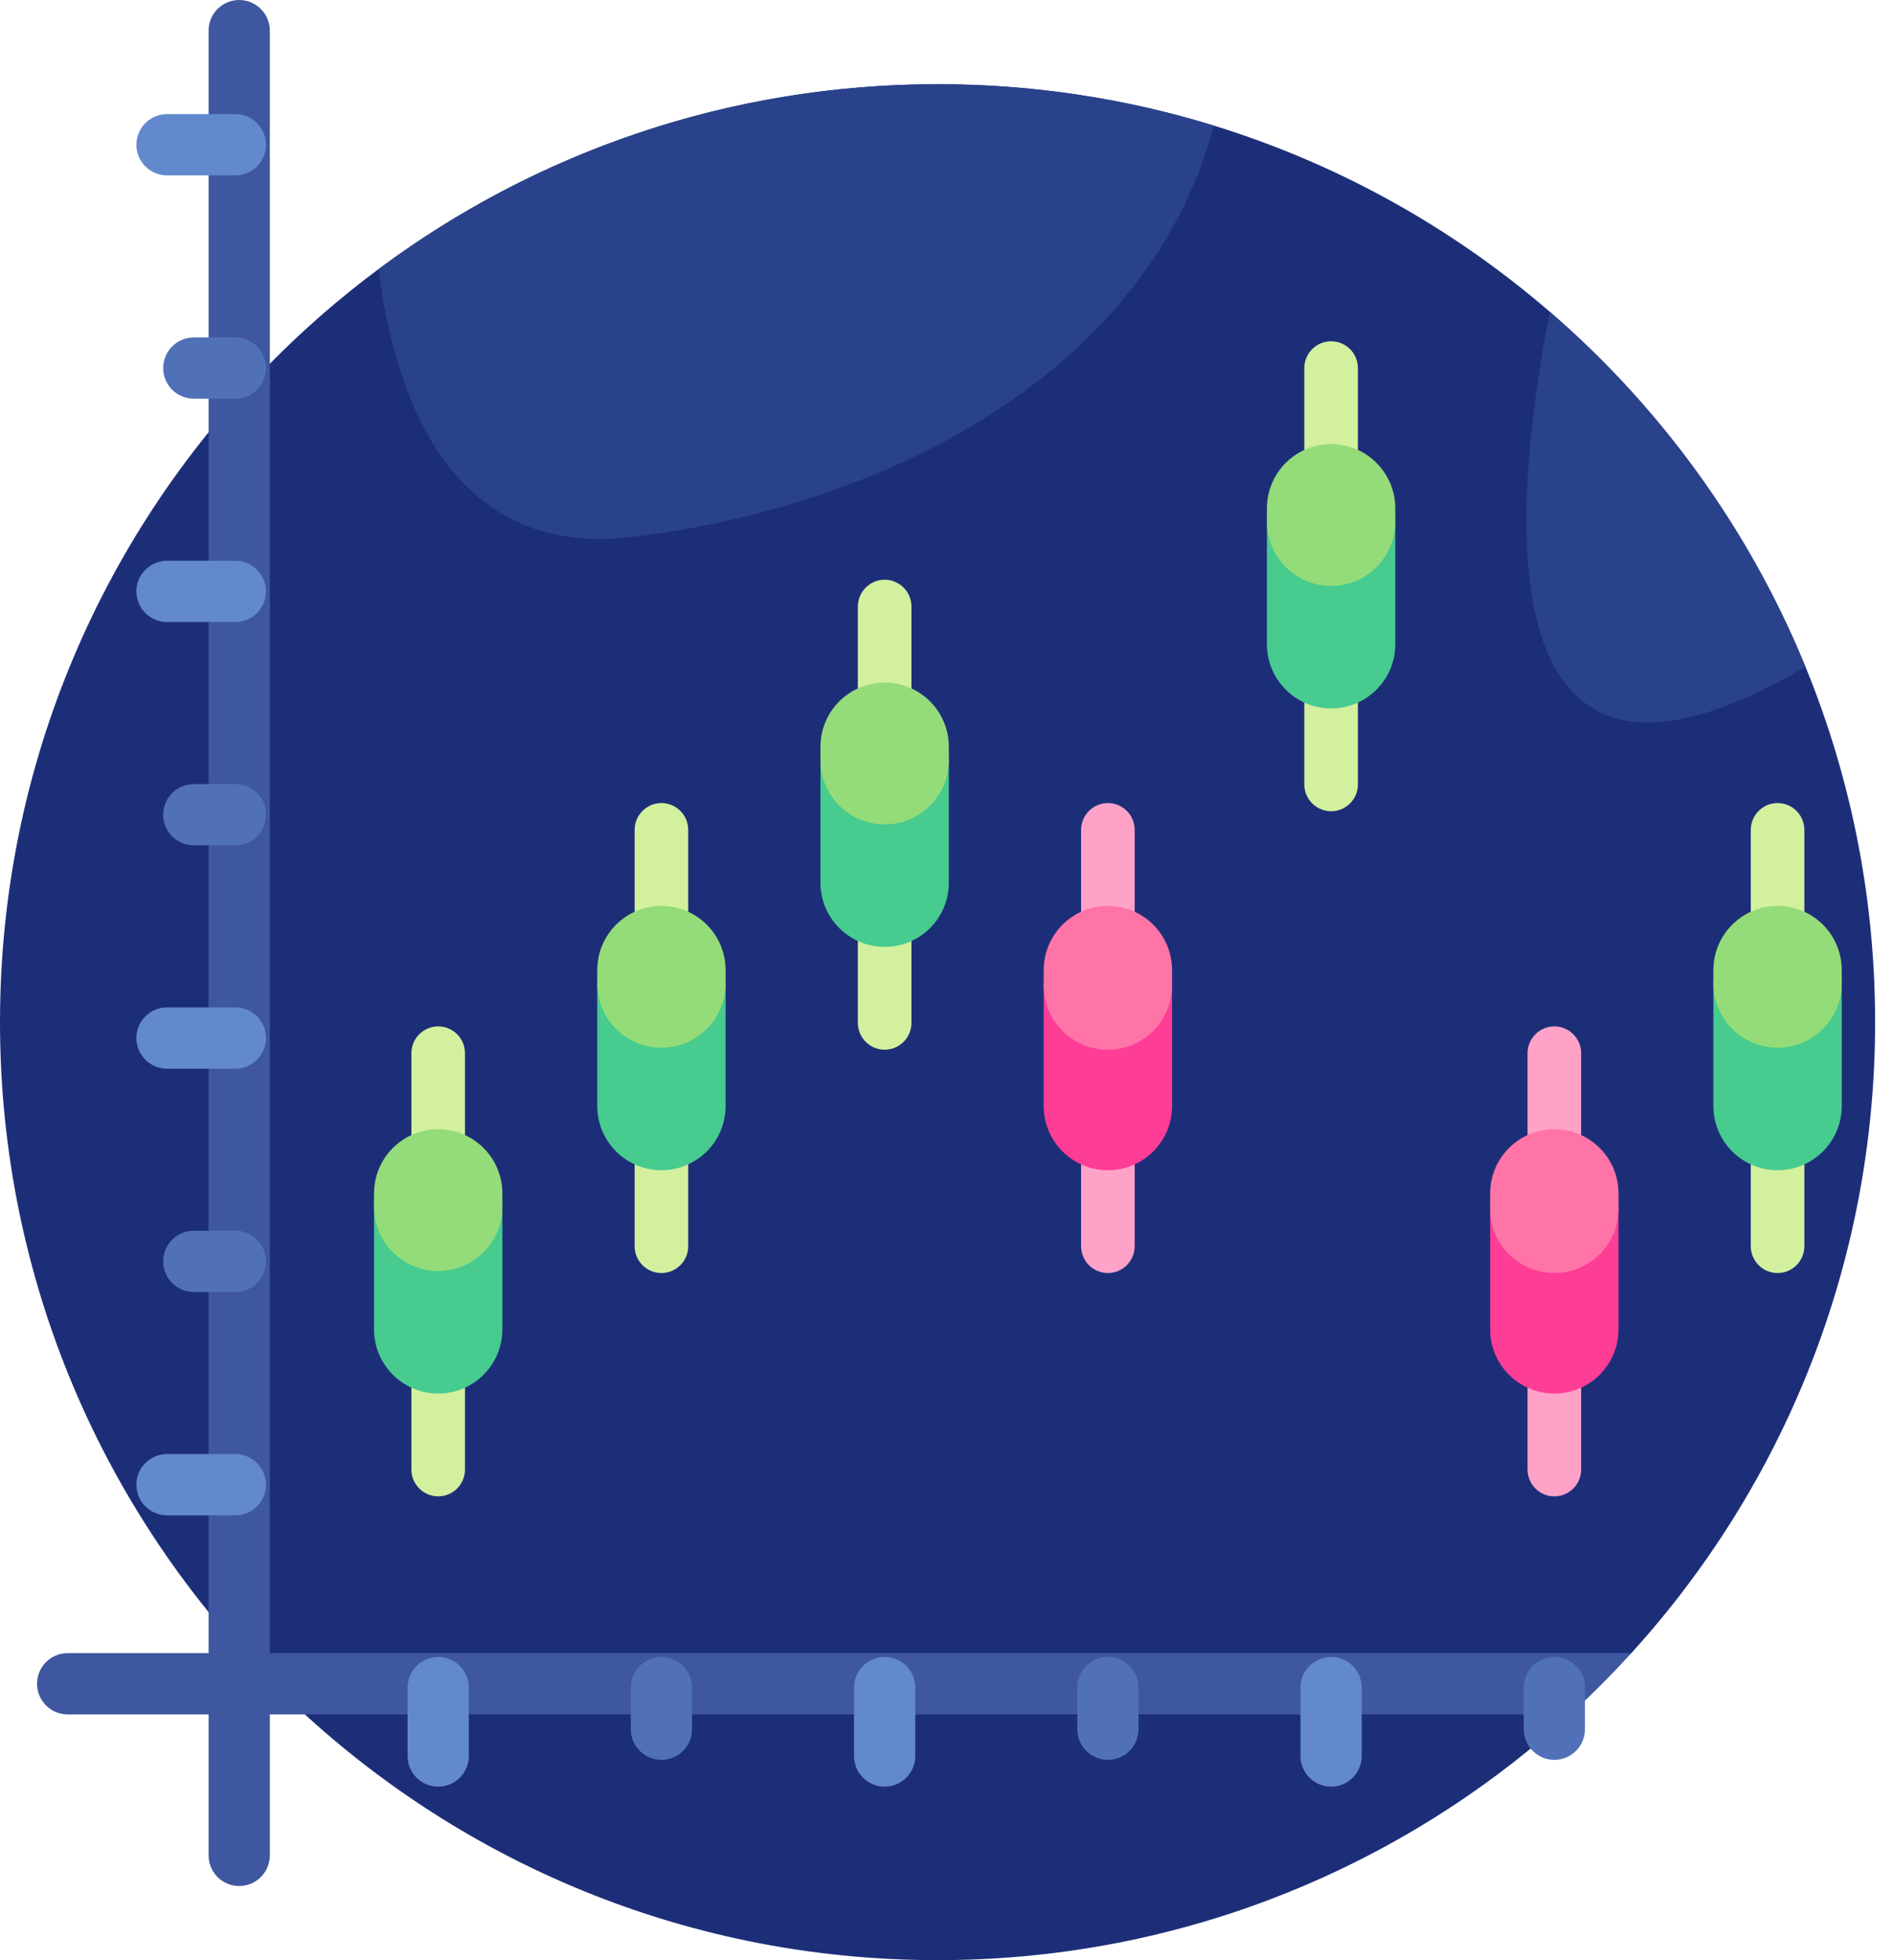 <svg width="58" height="60" viewBox="0 0 58 60" fill="none" xmlns="http://www.w3.org/2000/svg">
<path d="M49.955 50.603C54.594 45.503 57.422 38.726 57.422 31.289C57.422 15.432 44.568 2.578 28.711 2.578C12.854 2.578 0 15.432 0 31.289C0 47.146 12.854 60 28.711 60C35.823 60 42.33 57.413 47.345 53.13L49.955 50.603Z" fill="#1D2E79"/>
<path d="M7.325 57.731C7.077 57.731 6.838 57.632 6.662 57.456C6.486 57.28 6.388 57.042 6.388 56.793V0.938C6.388 0.689 6.486 0.45 6.662 0.275C6.838 0.099 7.077 0 7.325 0C7.574 0 7.812 0.099 7.988 0.275C8.164 0.45 8.263 0.689 8.263 0.938V56.793C8.263 57.042 8.164 57.28 7.988 57.456C7.812 57.632 7.574 57.731 7.325 57.731Z" fill="#3F57A0"/>
<path d="M7.208 5.368H5.114C4.865 5.368 4.627 5.269 4.451 5.094C4.275 4.918 4.177 4.679 4.177 4.431C4.177 4.182 4.275 3.944 4.451 3.768C4.627 3.592 4.865 3.493 5.114 3.493H7.208C7.457 3.493 7.695 3.592 7.871 3.768C8.047 3.944 8.146 4.182 8.146 4.431C8.146 4.679 8.047 4.918 7.871 5.094C7.695 5.269 7.457 5.368 7.208 5.368Z" fill="#6289CD"/>
<path d="M7.208 12.204H5.934C5.686 12.204 5.447 12.105 5.271 11.93C5.096 11.754 4.997 11.515 4.997 11.267C4.997 11.018 5.096 10.78 5.271 10.604C5.447 10.428 5.686 10.329 5.934 10.329H7.208C7.457 10.329 7.695 10.428 7.871 10.604C8.047 10.78 8.146 11.018 8.146 11.267C8.146 11.515 8.047 11.754 7.871 11.93C7.695 12.105 7.457 12.204 7.208 12.204ZM7.208 39.548H5.934C5.686 39.548 5.447 39.449 5.271 39.273C5.096 39.097 4.997 38.859 4.997 38.61C4.997 38.362 5.096 38.123 5.271 37.947C5.447 37.772 5.686 37.673 5.934 37.673H7.208C7.457 37.673 7.695 37.772 7.871 37.947C8.047 38.123 8.146 38.362 8.146 38.61C8.146 38.859 8.047 39.097 7.871 39.273C7.695 39.449 7.457 39.548 7.208 39.548ZM7.208 25.876H5.934C5.686 25.876 5.447 25.777 5.271 25.601C5.096 25.425 4.997 25.187 4.997 24.938C4.997 24.69 5.096 24.451 5.271 24.276C5.447 24.1 5.686 24.001 5.934 24.001H7.208C7.457 24.001 7.695 24.1 7.871 24.276C8.047 24.451 8.146 24.69 8.146 24.938C8.146 25.187 8.047 25.425 7.871 25.601C7.695 25.777 7.457 25.876 7.208 25.876Z" fill="#5071B7"/>
<path d="M7.208 19.04H5.114C4.865 19.04 4.627 18.941 4.451 18.765C4.275 18.59 4.177 18.351 4.177 18.102C4.177 17.854 4.275 17.615 4.451 17.44C4.627 17.264 4.865 17.165 5.114 17.165H7.208C7.457 17.165 7.695 17.264 7.871 17.44C8.047 17.615 8.146 17.854 8.146 18.102C8.146 18.351 8.047 18.59 7.871 18.765C7.695 18.941 7.457 19.04 7.208 19.04ZM7.208 46.384H5.114C4.865 46.384 4.627 46.285 4.451 46.109C4.275 45.934 4.177 45.695 4.177 45.446C4.177 45.198 4.275 44.959 4.451 44.783C4.627 44.608 4.865 44.509 5.114 44.509H7.208C7.457 44.509 7.695 44.608 7.871 44.783C8.047 44.959 8.146 45.198 8.146 45.446C8.146 45.695 8.047 45.934 7.871 46.109C7.695 46.285 7.457 46.384 7.208 46.384ZM7.208 32.712H5.114C4.865 32.712 4.627 32.613 4.451 32.437C4.275 32.262 4.177 32.023 4.177 31.774C4.177 31.526 4.275 31.287 4.451 31.111C4.627 30.936 4.865 30.837 5.114 30.837H7.208C7.457 30.837 7.695 30.936 7.871 31.111C8.047 31.287 8.146 31.526 8.146 31.774C8.146 32.023 8.047 32.262 7.871 32.437C7.695 32.613 7.457 32.712 7.208 32.712Z" fill="#6289CD"/>
<path d="M2.072 50.602C1.823 50.602 1.585 50.701 1.409 50.877C1.233 51.053 1.135 51.291 1.135 51.54C1.135 51.789 1.233 52.027 1.409 52.203C1.585 52.379 1.823 52.477 2.072 52.477H48.084C48.736 51.882 49.361 51.256 49.955 50.602H2.072Z" fill="#3F57A0"/>
<path d="M47.599 53.869C47.35 53.869 47.111 53.77 46.936 53.594C46.76 53.418 46.661 53.18 46.661 52.931V51.657C46.661 51.409 46.76 51.17 46.936 50.994C47.111 50.819 47.35 50.72 47.599 50.72C47.847 50.72 48.086 50.819 48.261 50.994C48.437 51.17 48.536 51.409 48.536 51.657V52.931C48.536 53.18 48.437 53.418 48.261 53.594C48.086 53.77 47.847 53.869 47.599 53.869ZM20.255 53.869C20.006 53.869 19.768 53.77 19.592 53.594C19.416 53.418 19.317 53.18 19.317 52.931V51.657C19.317 51.409 19.416 51.17 19.592 50.994C19.768 50.819 20.006 50.72 20.255 50.72C20.503 50.72 20.742 50.819 20.918 50.994C21.094 51.17 21.192 51.409 21.192 51.657V52.931C21.192 53.18 21.094 53.418 20.918 53.594C20.742 53.77 20.503 53.869 20.255 53.869ZM33.927 53.869C33.678 53.869 33.44 53.77 33.264 53.594C33.088 53.418 32.989 53.18 32.989 52.931V51.657C32.989 51.409 33.088 51.17 33.264 50.994C33.44 50.819 33.678 50.72 33.927 50.72C34.175 50.72 34.414 50.819 34.59 50.994C34.766 51.17 34.864 51.409 34.864 51.657V52.931C34.864 53.18 34.766 53.418 34.59 53.594C34.414 53.77 34.175 53.869 33.927 53.869Z" fill="#5071B7"/>
<path d="M40.763 54.689C40.514 54.689 40.276 54.59 40.1 54.414C39.924 54.239 39.825 54 39.825 53.751V51.657C39.825 51.409 39.924 51.17 40.1 50.994C40.276 50.819 40.514 50.72 40.763 50.72C41.011 50.72 41.25 50.819 41.426 50.994C41.601 51.17 41.7 51.409 41.7 51.657V53.752C41.7 54 41.601 54.239 41.425 54.414C41.25 54.59 41.011 54.689 40.763 54.689ZM13.419 54.689C13.17 54.689 12.932 54.59 12.756 54.414C12.58 54.239 12.481 54 12.481 53.751V51.657C12.481 51.409 12.58 51.17 12.756 50.994C12.932 50.819 13.17 50.72 13.419 50.72C13.668 50.72 13.906 50.819 14.082 50.994C14.258 51.17 14.356 51.409 14.356 51.657V53.752C14.356 54 14.258 54.239 14.082 54.414C13.906 54.59 13.668 54.689 13.419 54.689ZM27.091 54.689C26.842 54.689 26.604 54.59 26.428 54.414C26.252 54.239 26.153 54 26.153 53.751V51.657C26.153 51.409 26.252 51.17 26.428 50.994C26.604 50.819 26.842 50.72 27.091 50.72C27.339 50.72 27.578 50.819 27.754 50.994C27.93 51.17 28.028 51.409 28.028 51.657V53.752C28.028 53.875 28.004 53.996 27.957 54.11C27.91 54.224 27.841 54.327 27.754 54.414C27.667 54.501 27.563 54.57 27.45 54.617C27.336 54.665 27.214 54.689 27.091 54.689Z" fill="#6289CD"/>
<path d="M13.419 36.134C13.201 36.134 12.993 36.047 12.839 35.893C12.685 35.739 12.599 35.531 12.599 35.313V32.238C12.599 32.02 12.685 31.812 12.839 31.658C12.993 31.504 13.201 31.418 13.419 31.418C13.636 31.418 13.845 31.504 13.999 31.658C14.153 31.812 14.239 32.02 14.239 32.238V35.313C14.239 35.531 14.153 35.739 13.999 35.893C13.845 36.047 13.636 36.134 13.419 36.134ZM13.419 45.803C13.201 45.803 12.993 45.717 12.839 45.563C12.685 45.409 12.599 45.201 12.599 44.983V41.908C12.599 41.69 12.685 41.481 12.839 41.328C12.993 41.174 13.201 41.087 13.419 41.087C13.636 41.087 13.845 41.174 13.999 41.328C14.153 41.481 14.239 41.69 14.239 41.908V44.983C14.239 45.201 14.153 45.409 13.999 45.563C13.845 45.717 13.636 45.803 13.419 45.803ZM54.435 29.298C54.217 29.298 54.008 29.211 53.855 29.057C53.701 28.904 53.614 28.695 53.614 28.477V25.402C53.614 25.184 53.701 24.976 53.855 24.822C54.008 24.668 54.217 24.581 54.435 24.581C54.652 24.581 54.861 24.668 55.015 24.822C55.169 24.976 55.255 25.184 55.255 25.402V28.477C55.255 28.695 55.169 28.904 55.015 29.057C54.861 29.211 54.652 29.298 54.435 29.298ZM54.435 38.968C54.217 38.968 54.008 38.881 53.855 38.727C53.701 38.573 53.614 38.365 53.614 38.147V35.072C53.614 34.854 53.701 34.645 53.855 34.492C54.008 34.338 54.217 34.251 54.435 34.251C54.652 34.251 54.861 34.338 55.015 34.492C55.169 34.645 55.255 34.854 55.255 35.072V38.147C55.255 38.365 55.169 38.573 55.015 38.727C54.861 38.881 54.652 38.968 54.435 38.968Z" fill="#D2F09E"/>
<path d="M47.599 36.134C47.381 36.134 47.172 36.047 47.019 35.893C46.865 35.739 46.778 35.531 46.778 35.313V32.238C46.778 32.02 46.865 31.812 47.019 31.658C47.172 31.504 47.381 31.418 47.599 31.418C47.816 31.418 48.025 31.504 48.179 31.658C48.333 31.812 48.419 32.02 48.419 32.238V35.313C48.419 35.531 48.333 35.739 48.179 35.893C48.025 36.047 47.816 36.134 47.599 36.134ZM47.599 45.803C47.381 45.803 47.172 45.717 47.019 45.563C46.865 45.409 46.778 45.2 46.778 44.983V41.907C46.778 41.69 46.865 41.481 47.019 41.328C47.172 41.174 47.381 41.087 47.599 41.087C47.816 41.087 48.025 41.174 48.179 41.328C48.333 41.481 48.419 41.69 48.419 41.907V44.983C48.419 45.2 48.333 45.409 48.179 45.563C48.025 45.717 47.816 45.803 47.599 45.803Z" fill="#FEA2C8"/>
<path d="M40.763 15.162C40.545 15.162 40.337 15.076 40.183 14.922C40.029 14.768 39.942 14.56 39.942 14.342V11.267C39.942 11.049 40.029 10.84 40.183 10.687C40.337 10.533 40.545 10.446 40.763 10.446C40.98 10.446 41.189 10.533 41.343 10.687C41.497 10.84 41.583 11.049 41.583 11.267V14.342C41.583 14.56 41.497 14.768 41.343 14.922C41.189 15.076 40.98 15.162 40.763 15.162ZM40.763 24.832C40.545 24.832 40.337 24.746 40.183 24.592C40.029 24.438 39.942 24.23 39.942 24.012V20.936C39.942 20.719 40.029 20.51 40.183 20.356C40.337 20.202 40.545 20.116 40.763 20.116C40.98 20.116 41.189 20.202 41.343 20.356C41.497 20.51 41.583 20.719 41.583 20.936V24.012C41.583 24.23 41.497 24.438 41.343 24.592C41.189 24.746 40.98 24.832 40.763 24.832ZM27.091 22.462C26.873 22.462 26.665 22.375 26.511 22.221C26.357 22.067 26.27 21.859 26.27 21.641V18.566C26.27 18.348 26.357 18.14 26.511 17.986C26.665 17.832 26.873 17.745 27.091 17.745C27.308 17.745 27.517 17.832 27.671 17.986C27.825 18.14 27.911 18.348 27.911 18.566V21.641C27.911 21.859 27.825 22.067 27.671 22.221C27.517 22.375 27.308 22.462 27.091 22.462ZM27.091 32.131C26.873 32.131 26.665 32.045 26.511 31.891C26.357 31.737 26.27 31.529 26.27 31.311V28.236C26.27 28.018 26.357 27.809 26.511 27.655C26.665 27.502 26.873 27.415 27.091 27.415C27.308 27.415 27.517 27.502 27.671 27.655C27.825 27.809 27.911 28.018 27.911 28.236V31.311C27.911 31.529 27.825 31.737 27.671 31.891C27.517 32.045 27.308 32.131 27.091 32.131Z" fill="#D2F09E"/>
<path d="M33.927 29.298C33.709 29.298 33.501 29.211 33.347 29.057C33.193 28.904 33.106 28.695 33.106 28.477V25.402C33.106 25.184 33.193 24.976 33.347 24.822C33.501 24.668 33.709 24.581 33.927 24.581C34.144 24.581 34.353 24.668 34.507 24.822C34.661 24.976 34.747 25.184 34.747 25.402V28.477C34.747 28.695 34.661 28.904 34.507 29.057C34.353 29.211 34.144 29.298 33.927 29.298ZM33.927 38.968C33.709 38.968 33.501 38.881 33.347 38.727C33.193 38.573 33.106 38.365 33.106 38.147V35.072C33.106 34.854 33.193 34.645 33.347 34.492C33.501 34.338 33.709 34.251 33.927 34.251C34.144 34.251 34.353 34.338 34.507 34.492C34.661 34.645 34.747 34.854 34.747 35.072V38.147C34.747 38.365 34.661 38.573 34.507 38.727C34.353 38.881 34.144 38.968 33.927 38.968Z" fill="#FEA2C8"/>
<path d="M20.255 29.298C20.037 29.298 19.829 29.211 19.675 29.057C19.521 28.904 19.435 28.695 19.435 28.477V25.402C19.435 25.184 19.521 24.976 19.675 24.822C19.829 24.668 20.037 24.581 20.255 24.581C20.472 24.581 20.681 24.668 20.835 24.822C20.989 24.976 21.075 25.184 21.075 25.402V28.477C21.075 28.695 20.989 28.904 20.835 29.057C20.681 29.211 20.472 29.298 20.255 29.298ZM20.255 38.968C20.037 38.968 19.829 38.881 19.675 38.727C19.521 38.573 19.435 38.365 19.435 38.147V35.072C19.435 34.854 19.521 34.645 19.675 34.492C19.829 34.338 20.037 34.251 20.255 34.251C20.472 34.251 20.681 34.338 20.835 34.492C20.989 34.645 21.075 34.854 21.075 35.072V38.147C21.075 38.365 20.989 38.573 20.835 38.727C20.681 38.881 20.472 38.968 20.255 38.968Z" fill="#D2F09E"/>
<path d="M54.435 31.836C53.349 31.836 52.469 30.956 52.469 29.871V33.855C52.469 34.94 53.349 35.82 54.435 35.82C55.52 35.82 56.4 34.94 56.4 33.855V29.871C56.4 30.956 55.52 31.836 54.435 31.836Z" fill="#47CB8F"/>
<path d="M54.435 27.73C53.349 27.73 52.469 28.61 52.469 29.695V30.105C52.469 31.19 53.349 32.07 54.435 32.07C55.52 32.07 56.4 31.19 56.4 30.105V29.695C56.4 28.609 55.52 27.73 54.435 27.73Z" fill="#94DC79"/>
<path d="M47.599 38.733C46.513 38.733 45.633 37.853 45.633 36.768V40.69C45.633 41.776 46.513 42.656 47.599 42.656C48.684 42.656 49.564 41.776 49.564 40.69V36.768C49.564 37.853 48.684 38.733 47.599 38.733Z" fill="#FE3D97"/>
<path d="M47.599 34.565C46.513 34.565 45.633 35.445 45.633 36.531V37.002C45.633 38.088 46.513 38.968 47.599 38.968C48.684 38.968 49.564 38.088 49.564 37.002V36.531C49.564 35.445 48.684 34.565 47.599 34.565Z" fill="#FF74A6"/>
<path d="M37.172 3.846C34.497 3.022 31.656 2.578 28.711 2.578C22.297 2.578 16.375 4.681 11.596 8.236C12.012 11.683 13.573 17.116 19.317 16.442C26.891 15.553 35.123 11.535 37.172 3.846ZM55.287 20.41C53.559 16.193 50.859 12.478 47.462 9.546C46.25 15.721 45.38 26.243 55.287 20.41Z" fill="#2A428B"/>
<path d="M33.927 31.898C32.841 31.898 31.961 31.017 31.961 29.932V33.855C31.961 34.94 32.841 35.82 33.927 35.82C35.012 35.82 35.892 34.94 35.892 33.855V29.932C35.892 31.017 35.012 31.898 33.927 31.898Z" fill="#FE3D97"/>
<path d="M33.927 27.73C32.841 27.73 31.961 28.61 31.961 29.695V30.166C31.961 31.252 32.841 32.132 33.927 32.132C35.012 32.132 35.892 31.252 35.892 30.166V29.695C35.892 28.609 35.012 27.73 33.927 27.73Z" fill="#FF74A6"/>
<path d="M40.763 17.701C39.677 17.701 38.797 16.821 38.797 15.735V19.72C38.797 20.805 39.677 21.685 40.763 21.685C41.848 21.685 42.728 20.805 42.728 19.72V15.735C42.728 16.821 41.848 17.701 40.763 17.701Z" fill="#47CB8F"/>
<path d="M40.763 13.594C39.677 13.594 38.797 14.474 38.797 15.56V15.97C38.797 17.055 39.677 17.935 40.763 17.935C41.848 17.935 42.728 17.055 42.728 15.97V15.56C42.728 14.474 41.848 13.594 40.763 13.594Z" fill="#94DC79"/>
<path d="M27.091 25C26.006 25 25.125 24.12 25.125 23.034V27.018C25.125 28.104 26.006 28.984 27.091 28.984C28.176 28.984 29.056 28.104 29.056 27.018V23.034C29.056 24.12 28.176 25 27.091 25Z" fill="#47CB8F"/>
<path d="M27.091 20.894C26.006 20.894 25.125 21.773 25.125 22.859V23.269C25.125 24.354 26.006 25.234 27.091 25.234C28.176 25.234 29.056 24.354 29.056 23.269V22.859C29.056 21.773 28.176 20.894 27.091 20.894Z" fill="#94DC79"/>
<path d="M20.255 31.836C19.169 31.836 18.29 30.956 18.29 29.871V33.855C18.29 34.94 19.169 35.82 20.255 35.82C21.34 35.82 22.22 34.94 22.22 33.855V29.871C22.22 30.956 21.34 31.836 20.255 31.836Z" fill="#47CB8F"/>
<path d="M20.255 27.73C19.169 27.73 18.29 28.61 18.29 29.695V30.105C18.29 31.19 19.169 32.07 20.255 32.07C21.34 32.07 22.22 31.19 22.22 30.105V29.695C22.22 28.609 21.34 27.73 20.255 27.73Z" fill="#94DC79"/>
<path d="M13.419 38.671C12.334 38.671 11.454 37.791 11.454 36.706V40.69C11.454 41.776 12.334 42.656 13.419 42.656C14.504 42.656 15.384 41.776 15.384 40.69V36.706C15.384 37.791 14.504 38.671 13.419 38.671Z" fill="#47CB8F"/>
<path d="M13.419 34.565C12.334 34.565 11.454 35.445 11.454 36.531V36.941C11.454 38.026 12.334 38.906 13.419 38.906C14.504 38.906 15.384 38.026 15.384 36.941V36.531C15.384 35.445 14.504 34.565 13.419 34.565Z" fill="#94DC79"/>
</svg>

